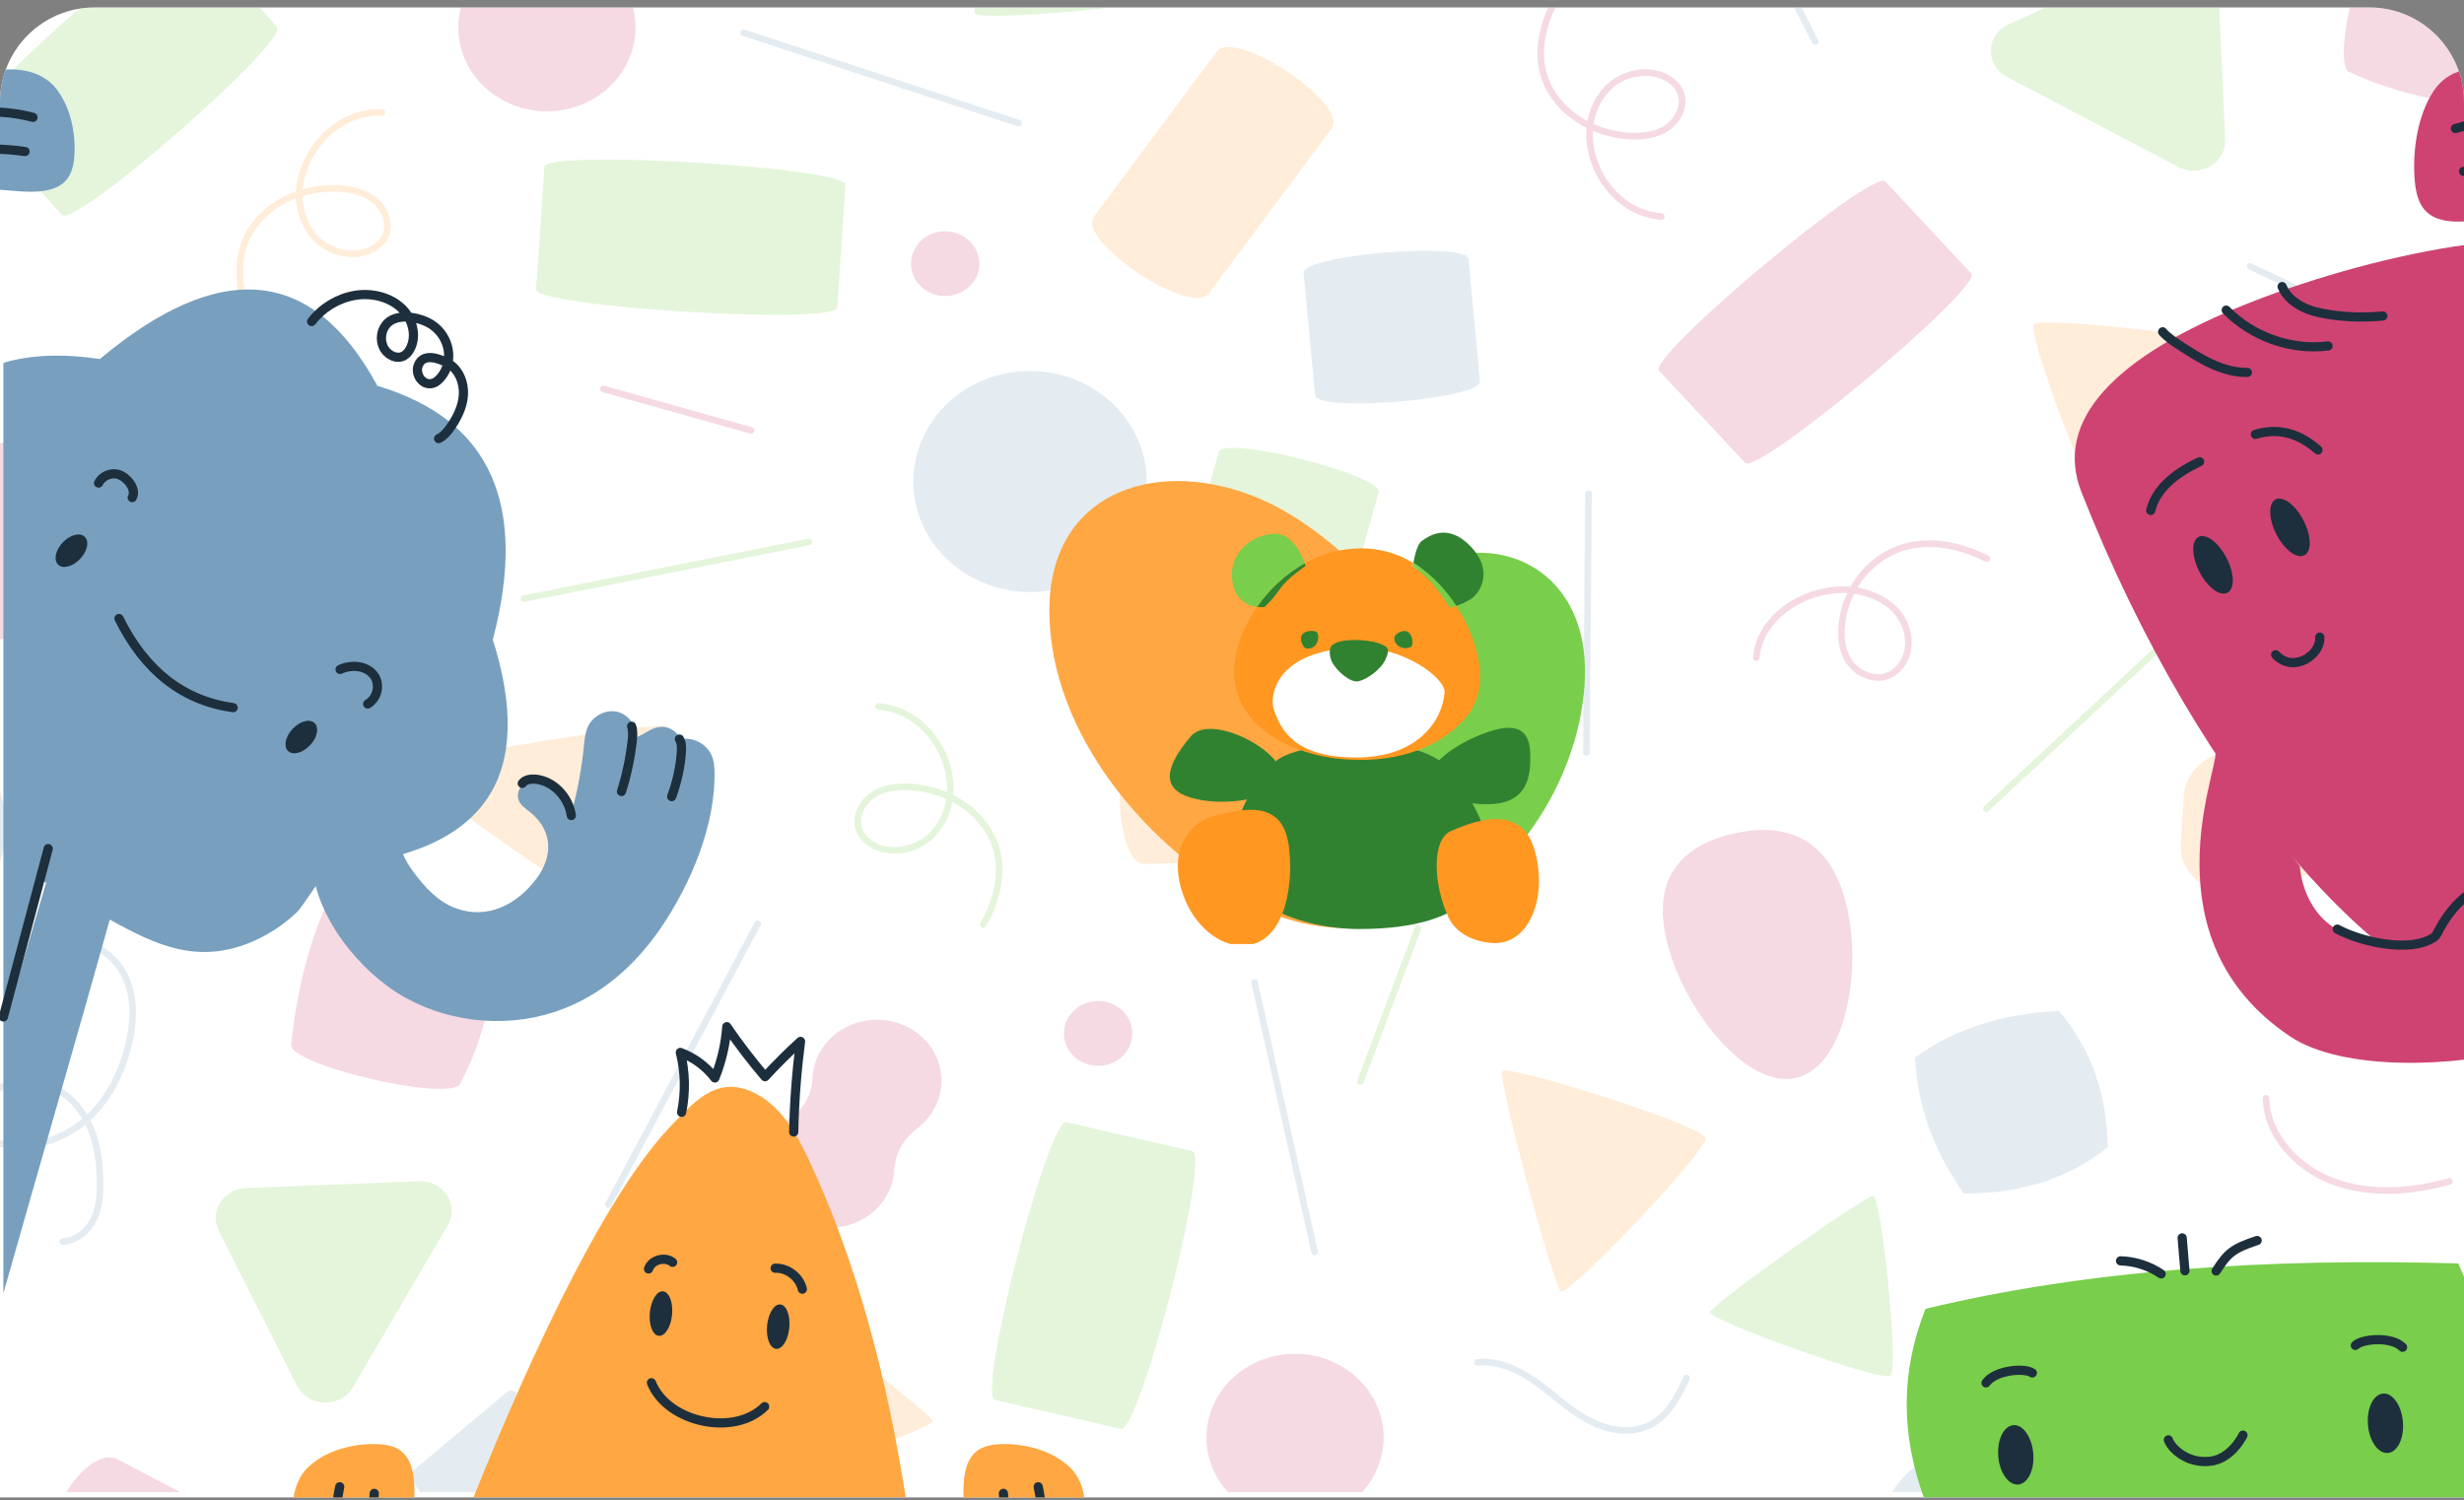 <svg width="312" height="190" viewBox="0 0 312 190" fill="none" xmlns="http://www.w3.org/2000/svg">
<rect x="0" y="0" width="312" height="190" fill="#808080" stroke="none"/>
<g clip-path="url(#clip0_16276_126911)">
<path d="M0 12.938C0 6.31 5.373 0.938 12 0.938H300C306.627 0.938 312 6.31 312 12.938V189.62H0V12.938Z" fill="white"/>
<g clip-path="url(#clip1_16276_126911)">
<g opacity="0.2">
<path d="M220.963 58.595L210.089 46.955C208.505 45.239 237.117 21.273 238.727 22.988L249.602 34.628C251.185 36.318 222.573 60.284 220.963 58.595Z" fill="#CF4373"/>
<path d="M316.94 13.618C309.866 13.196 303.32 11.85 297.592 9.158C294.768 8.498 299.994 -11.773 302.819 -11.14C310.024 -10.454 316.465 -8.975 322.166 -6.679C324.99 -6.019 319.764 14.278 316.94 13.618Z" fill="#CF4373"/>
<path d="M222.387 83.273C222.994 76.068 233.684 71.924 239.49 76.78C241.681 78.602 242.42 82.033 240.705 84.276C240.309 84.778 239.834 85.227 239.253 85.491C237.484 86.309 235.215 85.359 234.159 83.801C233.103 82.218 232.997 80.238 233.314 78.39C234.132 73.375 238.171 69.1 243.661 68.862C246.406 68.73 249.151 69.522 251.579 70.736" stroke="#CF4373" stroke-width="0.834" stroke-miterlimit="10" stroke-linecap="round" stroke-linejoin="round"/>
<path d="M-14.791 160.452L-28.12 183.362C-30.074 186.714 -15.689 196.137 -13.735 192.785L-0.406 169.875C1.547 166.496 -12.838 157.1 -14.791 160.452Z" fill="#FFA742"/>
<path d="M281.806 43.629C281.911 44.553 266.444 62.606 265.494 62.712C264.491 62.844 256.625 42.203 257.576 41.095C258.499 40.039 281.674 42.705 281.806 43.629Z" fill="#FFA742"/>
<path d="M313.609 112.598C307.433 112.228 302.101 116.662 301.705 122.496C301.309 128.329 306.007 133.37 312.184 133.74C318.36 134.109 323.692 129.675 324.088 123.842C324.457 118.009 319.785 112.967 313.609 112.598Z" fill="#789FBE"/>
<path d="M35.066 3.403L24.165 -8.87C22.581 -10.665 -4.685 13.143 -3.075 14.938L7.826 27.211C9.437 29.006 36.676 5.198 35.066 3.403Z" fill="#79CE4B"/>
<path d="M39.323 216.623L7.148 199.784C2.424 197.329 10.21 182.363 14.935 184.818L47.11 201.658C51.808 204.112 44.022 219.104 39.323 216.623Z" fill="#CF4373"/>
<path d="M-3.152 94.732C2.259 100.829 1.943 109.909 -3.891 115.003C-9.697 120.097 -18.804 119.253 -24.215 113.155C-29.625 107.058 -29.309 97.978 -23.475 92.884C-17.669 87.79 -8.562 88.635 -3.152 94.732Z" fill="#789FBE"/>
<path d="M286.925 139.07C287.03 143.769 290.858 147.939 295.503 149.628C300.149 151.344 305.401 150.921 310.152 149.602" stroke="#CF4373" stroke-width="0.834" stroke-miterlimit="10" stroke-linecap="round" stroke-linejoin="round"/>
<path d="M280.991 95.469L293.08 92.038C295.957 91.219 299.019 92.46 300.391 94.967L303.506 100.589C305.38 103.968 303.427 108.112 299.52 109.036L283.921 112.81C279.804 113.813 275.871 110.725 276.135 106.713L276.531 100.721C276.715 98.293 278.484 96.182 280.991 95.469Z" fill="#FFA742"/>
<path d="M284.919 33.73L322.479 51.6" stroke="#789FBE" stroke-width="0.834" stroke-miterlimit="10" stroke-linecap="round" stroke-linejoin="round"/>
<path d="M305.642 59.23C304.427 58.57 303.134 58.227 301.814 58.174C299.729 58.094 297.75 57.144 296.483 55.561C295.691 54.584 294.635 53.766 293.368 53.212C289.62 51.601 285.107 52.921 282.995 56.247C280.54 60.1 282.071 65.063 286.242 67.095C287.297 67.623 288.406 67.887 289.541 67.94C291.732 68.045 293.764 69.048 295.137 70.685C295.823 71.503 296.72 72.216 297.776 72.743C301.946 74.776 307.093 73.113 309.02 68.996C310.63 65.459 309.178 61.209 305.642 59.23Z" fill="#CF4373"/>
<path d="M319.863 183.312C315.033 186.77 309.068 188.855 301.651 189.198C297.428 184.315 295.58 178.482 295.448 171.962C300.49 167.871 306.64 166.05 313.661 166.076C317.461 171.382 319.52 177.136 319.863 183.312Z" fill="#789FBE"/>
<path d="M254.361 3.059L275.134 -6.311C277.72 -7.472 280.703 -5.756 280.835 -3.064L281.759 17.682C281.891 20.612 278.565 22.565 275.846 21.14L254.176 9.764C251.299 8.286 251.431 4.379 254.361 3.059Z" fill="#79CE4B"/>
<path d="M251.505 102.41L276.184 79.42" stroke="#79CE4B" stroke-width="0.834" stroke-miterlimit="10" stroke-linecap="round" stroke-linejoin="round"/>
<path d="M135.047 142.107L150.989 145.776C153.312 146.304 144.285 181.462 141.936 180.934L125.994 177.265C123.644 176.711 132.698 141.58 135.047 142.107Z" fill="#79CE4B"/>
<path d="M89.739 203.183L77.439 213.476C75.644 214.981 50.305 187.9 52.1 186.395L64.4 176.102C66.195 174.571 91.533 201.652 89.739 203.183Z" fill="#789FBE"/>
<path d="M63.041 118.828C62.593 125.532 61.194 131.709 58.317 137.12C57.63 139.786 36.198 134.85 36.884 132.184C37.597 125.374 39.154 119.251 41.609 113.892C42.295 111.2 63.728 116.136 63.041 118.828Z" fill="#CF4373"/>
<path d="M185.946 32.809L187.397 48.276C187.609 50.546 166.73 52.288 166.519 50.045L165.068 34.577C164.856 32.281 185.735 30.539 185.946 32.809Z" fill="#789FBE"/>
<path d="M144.533 92.537L171.508 91.983C175.468 91.903 175.837 108.77 171.904 108.849L144.929 109.403C140.97 109.482 140.6 92.616 144.533 92.537Z" fill="#FFA742"/>
<path d="M138.769 134.954C136.367 134.822 134.572 132.869 134.73 130.599C134.889 128.329 136.948 126.613 139.323 126.772C141.725 126.904 143.52 128.857 143.361 131.127C143.229 133.397 141.171 135.113 138.769 134.954Z" fill="#CF4373"/>
<path d="M163.27 192.601C157.093 192.232 152.395 187.19 152.791 181.357C153.187 175.524 158.519 171.089 164.695 171.459C170.871 171.829 175.569 176.87 175.174 182.703C174.778 188.536 169.446 192.971 163.27 192.601Z" fill="#CF4373"/>
<path d="M158.859 124.398L166.461 158.527" stroke="#789FBE" stroke-width="0.834" stroke-miterlimit="10" stroke-linecap="round" stroke-linejoin="round"/>
<path d="M210.36 27.423C202.758 26.843 198.35 16.733 203.497 11.243C205.424 9.158 209.04 8.472 211.416 10.082C211.944 10.451 212.419 10.9 212.683 11.481C213.554 13.17 212.551 15.308 210.888 16.311C209.225 17.314 207.113 17.393 205.16 17.103C199.881 16.337 195.368 12.51 195.104 7.311C194.972 4.697 195.79 2.111 197.083 -0.186" stroke="#CF4373" stroke-width="0.834" stroke-miterlimit="10" stroke-linecap="round" stroke-linejoin="round"/>
<path d="M106.017 38.932L107.073 23.438C107.231 21.168 69.065 18.872 68.933 21.142L67.877 36.636C67.719 38.879 105.885 41.202 106.017 38.932Z" fill="#79CE4B"/>
<path d="M153.084 37.134L168.63 16.256C170.9 13.194 156.33 3.481 154.06 6.543L138.514 27.421C136.244 30.483 150.814 40.196 153.084 37.134Z" fill="#FFA742"/>
<path d="M84.482 92.039C85.327 92.91 79.546 115.504 78.438 115.927C77.25 116.375 51.859 98.876 52.202 97.503C52.545 96.13 83.638 91.168 84.482 92.039Z" fill="#FFA742"/>
<path d="M131.931 -19.953C132.907 -19.82 147.662 -1.239 147.53 -0.341C147.398 0.609 124.356 2.8 123.458 1.691C122.561 0.556 130.954 -20.084 131.931 -19.953Z" fill="#79CE4B"/>
<path d="M97.94 164.518C98.917 164.413 118 179.035 118.106 179.959C118.238 180.909 96.436 188.352 95.274 187.455C94.139 186.584 96.964 164.624 97.94 164.518Z" fill="#FFA742"/>
<path d="M216.48 166.183C216.612 165.259 236.25 151.297 237.2 151.429C238.203 151.534 240.526 173.363 239.338 174.207C238.15 175.052 216.348 167.107 216.48 166.183Z" fill="#79CE4B"/>
<path d="M197.66 163.54C196.71 162.986 189.662 136.565 190.19 135.641C190.745 134.664 215.503 142.477 215.925 144.087C216.374 145.671 198.637 164.094 197.66 163.54Z" fill="#FFA742"/>
<path d="M150.075 72.267L154.324 57.249C154.958 55.058 175.203 60.178 174.569 62.369L170.32 77.388C169.713 79.578 149.468 74.458 150.075 72.267Z" fill="#79CE4B"/>
<path d="M28.974 95.471L28.182 61.105C28.076 56.064 45.893 55.721 45.998 60.736L46.79 95.102C46.922 100.143 29.079 100.512 28.974 95.471Z" fill="#789FBE"/>
<path d="M20.186 97.398C20.028 99.668 17.969 101.384 15.594 101.226C13.192 101.094 11.397 99.141 11.555 96.871C11.713 94.601 13.772 92.885 16.148 93.043C18.523 93.175 20.345 95.129 20.186 97.398Z" fill="#FFA742"/>
<path d="M145.161 61.871C144.633 69.578 137.612 75.438 129.483 74.936C121.327 74.434 115.151 67.809 115.678 60.076C116.206 52.368 123.227 46.509 131.357 47.01C139.513 47.512 145.689 54.163 145.161 61.871Z" fill="#789FBE"/>
<path d="M66.344 75.804L102.426 68.625" stroke="#79CE4B" stroke-width="0.834" stroke-miterlimit="10" stroke-linecap="round" stroke-linejoin="round"/>
<path d="M111.241 89.449C118.843 90.03 123.251 100.139 118.104 105.629C116.177 107.714 112.561 108.401 110.186 106.79C109.658 106.421 109.183 105.972 108.919 105.392C108.048 103.702 109.051 101.564 110.713 100.561C112.376 99.558 114.488 99.479 116.441 99.769C121.72 100.535 126.233 104.362 126.497 109.562C126.629 112.175 125.811 114.762 124.518 117.058" stroke="#79CE4B" stroke-width="0.834" stroke-miterlimit="10" stroke-linecap="round" stroke-linejoin="round"/>
<path d="M115.362 33.126C115.204 35.396 117.025 37.323 119.401 37.481C121.776 37.614 123.861 35.898 123.993 33.654C124.152 31.384 122.33 29.458 119.955 29.299C117.579 29.141 115.521 30.857 115.362 33.126Z" fill="#CF4373"/>
<path d="M58.06 2.826C57.664 8.659 62.362 13.7 68.539 14.07C74.715 14.439 80.047 10.005 80.443 4.172C80.838 -1.661 76.14 -6.703 69.964 -7.072C63.761 -7.442 58.456 -3.007 58.06 2.826Z" fill="#CF4373"/>
<path d="M248.735 204.609C254.911 204.978 260.243 200.544 260.639 194.711C261.035 188.878 256.337 183.836 250.16 183.467C243.984 183.097 238.652 187.532 238.256 193.365C237.86 199.198 242.559 204.239 248.735 204.609Z" fill="#789FBE"/>
<path d="M128.982 15.598L94.168 4.143" stroke="#789FBE" stroke-width="0.834" stroke-miterlimit="10" stroke-linecap="round" stroke-linejoin="round"/>
<path d="M48.373 14.251C40.745 13.908 35.044 23.41 39.399 29.481C41.035 31.777 44.52 32.912 47.08 31.566C47.661 31.276 48.162 30.854 48.532 30.352C49.614 28.795 48.901 26.551 47.397 25.337C45.892 24.149 43.807 23.806 41.827 23.859C36.469 23.991 31.481 27.237 30.53 32.358C30.055 34.918 30.504 37.584 31.481 40.039" stroke="#FFA742" stroke-width="0.834" stroke-miterlimit="10" stroke-linecap="round" stroke-linejoin="round"/>
<path d="M76.4 49.254L95.114 54.506" stroke="#CF4373" stroke-width="0.834" stroke-miterlimit="10" stroke-linecap="round" stroke-linejoin="round"/>
<path d="M172.247 136.986L179.558 117.533" stroke="#79CE4B" stroke-width="0.834" stroke-miterlimit="10" stroke-linecap="round" stroke-linejoin="round"/>
<path d="M213.572 174.492C212.437 176.92 211.117 179.533 208.557 180.615C206.102 181.671 203.172 181.011 200.876 179.692C198.553 178.398 196.653 176.551 194.515 175.02C192.377 173.489 189.764 172.248 187.098 172.512" stroke="#789FBE" stroke-width="0.834" stroke-miterlimit="10" stroke-linecap="round" stroke-linejoin="round"/>
<path d="M211.126 119.463C208.935 110.911 213.29 106.979 219.519 105.553C225.748 104.128 231.529 105.764 233.72 114.29C235.91 122.842 233.667 135.063 227.438 136.488C221.209 137.94 213.317 128.015 211.126 119.463Z" fill="#CF4373"/>
<path d="M-6.188 60.575C-1.674 55.349 5.98 53.395 10.943 57.249C15.905 61.103 16.301 69.285 11.787 74.511C7.274 79.737 -2.624 83.38 -7.587 79.526C-12.549 75.699 -10.727 65.801 -6.188 60.575Z" fill="#CF4373"/>
<path d="M275.417 178.136C275.311 173.438 271.484 169.268 266.838 167.578C262.193 165.863 256.94 166.285 252.189 167.605" stroke="#CF4373" stroke-width="0.834" stroke-miterlimit="10" stroke-linecap="round" stroke-linejoin="round"/>
<path d="M77.031 152.532L95.93 116.979" stroke="#789FBE" stroke-width="0.834" stroke-miterlimit="10" stroke-linecap="round" stroke-linejoin="round"/>
<path d="M103.986 132.95C103.274 134.085 102.931 135.326 102.878 136.566C102.799 138.546 101.769 140.42 100.106 141.608C99.077 142.347 98.206 143.35 97.625 144.537C95.909 148.074 97.308 152.35 100.845 154.356C104.937 156.679 110.163 155.227 112.327 151.294C112.881 150.291 113.172 149.236 113.224 148.18C113.356 146.095 114.386 144.194 116.128 142.901C116.999 142.241 117.738 141.396 118.292 140.42C120.457 136.487 118.688 131.604 114.333 129.783C110.559 128.199 106.071 129.572 103.986 132.95Z" fill="#CF4373"/>
<path d="M242.481 133.9C247.312 130.442 253.277 128.357 260.694 128.014C264.917 132.897 266.765 138.73 266.896 145.249C261.855 149.341 255.705 151.162 248.684 151.135C244.857 145.83 242.798 140.076 242.481 133.9Z" fill="#789FBE"/>
<path d="M7.939 157.232C9.654 157.126 11.106 155.912 11.845 154.434C12.584 152.956 12.69 151.293 12.664 149.683C12.637 146.938 12.268 144.114 10.895 141.686C9.549 139.257 7.094 137.251 4.217 136.908C1.34 136.565 -1.854 138.228 -2.54 140.894C-2.83 141.949 -2.672 143.164 -1.854 143.929C-1.352 144.404 -0.666 144.642 -0.006 144.8C3.795 145.698 7.939 144.351 10.842 141.844C13.719 139.336 15.461 135.8 16.306 132.183C16.966 129.306 17.098 126.218 15.804 123.552C14.485 120.887 11.476 118.828 8.388 119.277C5.299 119.725 2.95 123.209 4.428 125.796" stroke="#789FBE" stroke-width="0.834" stroke-miterlimit="10" stroke-linecap="round" stroke-linejoin="round"/>
<path d="M37.602 175.471L27.703 155.834C26.463 153.405 28.284 150.555 31.135 150.449L53.042 149.578C56.157 149.446 58.216 152.587 56.685 155.174L44.675 175.683C43.092 178.348 38.974 178.216 37.602 175.471Z" fill="#79CE4B"/>
<path d="M229.859 5.279L213.784 -26.131" stroke="#789FBE" stroke-width="0.834" stroke-miterlimit="10" stroke-linecap="round" stroke-linejoin="round"/>
<path d="M200.875 95.282L201.139 62.5" stroke="#789FBE" stroke-width="0.834" stroke-miterlimit="10" stroke-linecap="round" stroke-linejoin="round"/>
</g>
</g>
<path d="M62.403 81C66.825 64.15 62.31 53.188 47.787 48.86C39.595 33.732 27.842 32.755 12.645 45.462C7.92 44.764 3.801 44.926 0.426 45.95V163.783C4.569 149.144 10.131 129.944 13.902 116.445C19.72 119.68 25.119 122.264 32.171 119.145C34.172 118.261 36.034 117.004 37.617 115.491C38.315 114.839 41.48 109.766 41.876 109.743C62.193 108.137 67.686 97.757 62.403 81ZM1.45 126.709C2.823 121.077 4.103 115.817 5.174 111.372C5.383 111.511 5.616 111.674 5.826 111.814C4.569 116.143 3.056 121.24 1.45 126.709Z" fill="#789FBE"/>
<g clip-path="url(#clip2_16276_126911)">
<path d="M174.07 102.112C172.874 91.459 166.195 81.382 174.842 74.864C169.811 69.297 163.949 64.796 158.453 62.719C145.666 57.892 132.919 62.759 132.872 77.194C132.826 92.974 145.5 107.749 158.845 114.647C163.989 117.344 169.907 118.175 175.593 116.997C167.83 117.663 175.094 111.214 174.07 102.112Z" fill="#FFA742"/>
<path d="M179.241 72.128C177.781 72.927 176.383 73.838 175.059 74.851C181.676 82.209 173.457 96.044 174.387 104.014C175.549 114.068 183.266 115.267 175.811 116.985C178.036 116.777 180.206 116.166 182.217 115.18C193.148 109.947 200.841 96.537 200.689 84.626C200.517 71.795 189.229 66.728 179.261 72.135" fill="#79CE4B"/>
<path d="M161.065 96.876C162.399 94.971 168.178 94.144 172.116 94.144C176.054 94.144 181.267 94.653 183.611 97.511C185.955 100.369 187.891 104.147 188.317 106.4C189.142 110.845 187.047 117.643 172.123 117.643C163.985 117.643 155.47 113.649 155.99 107.926C156.619 100.94 160.459 97.742 161.065 96.876Z" fill="#318230"/>
<path d="M153.635 103.352C158.749 101.938 162.59 101.892 163.225 107.354C163.861 112.816 162.395 119.546 157.511 119.742C154.273 119.873 151.202 117.066 149.891 113.518C147.729 107.672 150.65 104.185 153.635 103.352Z" fill="#FF9721"/>
<path d="M183.673 105.26C187.378 103.602 192.755 102.02 194.344 107.736C195.987 113.652 193.644 119.422 189.326 119.422C187.67 119.422 184.626 118.732 183.42 116.182C181.481 112.083 181.26 106.338 183.673 105.26Z" fill="#FF9721"/>
<path d="M187.89 92.875C191.346 91.59 193.608 91.859 193.758 95.253C193.909 98.647 193.251 101.767 188.439 101.839C183.627 101.911 181.369 99.564 181.173 98.955C181.105 98.737 181.203 97.473 181.901 96.635C183.155 95.134 185.67 93.7 187.89 92.875Z" fill="#318230"/>
<path d="M150.776 93.255C147.601 97.002 146.903 99.859 150.776 101.003C154.65 102.147 159.858 101.257 161.318 99.859C161.866 99.336 162.633 97.506 161.127 95.922C158.619 93.287 152.761 90.913 150.776 93.255Z" fill="#318230"/>
<path d="M184.389 76.722C184.131 76.806 183.869 76.876 183.605 76.933C183.605 76.933 182.398 75.091 181.445 73.948C180.492 72.806 178.905 71.726 178.905 71.726C178.905 71.726 178.924 71.561 178.966 71.304C176.982 70.079 174.695 69.434 172.363 69.439C169.855 69.45 167.391 70.103 165.208 71.338C165.279 71.54 165.314 71.663 165.314 71.663C165.314 71.663 162.961 73.25 162.012 74.648C161.465 75.46 160.826 76.206 160.106 76.87C159.799 76.899 159.49 76.892 159.184 76.849C157.134 79.789 156.056 83.109 156.295 85.825C156.868 92.303 163.726 95.542 169.823 96.114C175.92 96.685 181.636 95.161 185.318 91.223C189.001 87.285 186.971 81.634 185.7 79.03C185.311 78.234 184.873 77.464 184.389 76.722Z" fill="#FF9721"/>
<path d="M165.214 71.337C164.876 70.373 163.703 67.598 161.445 67.598C158.715 67.598 155.476 69.951 156.048 73.631C156.429 76.09 158.113 76.708 159.185 76.848C160.753 74.579 162.815 72.695 165.214 71.337Z" fill="#79CE4B"/>
<path d="M160.112 76.87C160.832 76.207 161.472 75.461 162.018 74.648C162.97 73.251 165.32 71.663 165.32 71.663C165.32 71.663 165.285 71.54 165.214 71.338C162.817 72.697 160.757 74.582 159.19 76.85C159.496 76.892 159.805 76.9 160.112 76.87Z" fill="#318230"/>
<path d="M184.389 76.722C185.084 76.512 185.743 76.198 186.342 75.789C187.485 74.964 189.136 72.233 186.212 69.184C183.287 66.136 180.877 67.914 180.05 68.486C179.431 68.915 179.097 70.526 178.969 71.302C181.435 72.8 183.219 74.94 184.389 76.722Z" fill="#318230"/>
<path d="M181.452 73.951C182.405 75.093 183.611 76.935 183.611 76.935C183.876 76.879 184.138 76.808 184.396 76.725C183.219 74.943 181.442 72.803 178.979 71.305C178.938 71.566 178.918 71.727 178.918 71.727C178.918 71.727 180.498 72.812 181.452 73.951Z" fill="#79CE4B"/>
<path d="M182.912 87.667C182.658 91.287 179.483 95.922 171.734 95.922C163.986 95.922 162.145 92.493 161.256 89.698C160.825 88.344 161.256 82.332 171.734 82.014C177.716 81.831 183.037 85.883 182.912 87.667Z" fill="white"/>
<path d="M174.338 81.379C175.989 81.888 175.989 82.269 175.418 83.539C174.846 84.808 173.004 86.079 171.989 86.276C170.973 86.474 169.194 84.943 168.622 83.736C168.429 83.327 168.124 82.107 168.753 81.645C169.97 80.722 173.246 81.047 174.338 81.379Z" fill="#318230"/>
<path d="M166.781 80.109C167.163 80.745 166.781 82.141 165.574 82.141C164.972 82.141 164.471 80.951 164.876 80.363C165.281 79.775 166.59 79.792 166.781 80.109Z" fill="#318230"/>
<path d="M178.714 81.86C178.127 82.312 176.694 82.095 176.556 80.897C176.487 80.296 177.611 79.662 178.241 79.997C178.871 80.332 179.007 81.634 178.714 81.86Z" fill="#318230"/>
</g>
<path d="M312.499 162.921C312.126 161.944 311.707 160.966 311.265 159.989C287.038 159.291 264.277 160.804 243.819 165.738C240.631 173.72 240.724 181.656 243.587 189.593H312.499V162.921Z" fill="#79CE4B"/>
<path d="M298.238 170.369C299.146 169.508 302.823 169.205 304.22 170.602" stroke="#1D2F3C" stroke-width="1.164" stroke-miterlimit="10" stroke-linecap="round" stroke-linejoin="round"/>
<path d="M304.287 180.449C304.334 182.52 303.357 184.103 302.123 183.986C300.89 183.87 299.842 182.078 299.819 180.006C299.772 177.935 300.75 176.353 301.983 176.469C303.217 176.585 304.241 178.377 304.287 180.449Z" fill="#1D2F3C"/>
<path d="M257.343 173.857C256.319 173.159 252.618 173.508 251.478 175.114" stroke="#1D2F3C" stroke-width="1.164" stroke-miterlimit="10" stroke-linecap="round" stroke-linejoin="round"/>
<path d="M257.48 184.449C257.527 186.52 256.549 188.103 255.316 187.986C254.082 187.87 253.035 186.078 253.012 184.006C252.965 181.935 253.943 180.353 255.176 180.469C256.386 180.585 257.434 182.354 257.48 184.449Z" fill="#1D2F3C"/>
<path d="M274.563 182.332C274.959 183.426 276.891 185.311 279.73 185.055C282.57 184.822 284.012 181.727 284.012 181.727" stroke="#1D2F3C" stroke-width="1.164" stroke-miterlimit="10" stroke-linecap="round" stroke-linejoin="round"/>
<path d="M268.509 159.662C270.325 159.709 272.14 160.291 273.653 161.315" stroke="#1D2F3C" stroke-width="1.164" stroke-miterlimit="10" stroke-linecap="round" stroke-linejoin="round"/>
<path d="M276.661 160.92C276.544 159.523 276.428 158.15 276.312 156.754" stroke="#1D2F3C" stroke-width="1.164" stroke-miterlimit="10" stroke-linecap="round" stroke-linejoin="round"/>
<path d="M280.618 160.947C282.061 158.69 282.712 158.108 285.808 157.084" stroke="#1D2F3C" stroke-width="1.164" stroke-miterlimit="10" stroke-linecap="round" stroke-linejoin="round"/>
<path d="M39.551 107.624C38.899 114.536 44.648 122.146 50.28 125.707C56.075 129.384 63.615 130.292 70.132 128.174C70.318 128.128 70.481 128.058 70.667 127.988C76.136 126.08 80.465 122.216 83.7 117.468C87.494 111.883 90.659 104.412 90.473 97.546C90.449 96.918 90.379 96.266 90.124 95.685C89.542 94.312 87.982 93.404 86.493 93.567C86.283 93.59 86.004 93.776 86.144 93.939C86.097 92.938 85.097 92.17 84.096 92.054C82.606 91.914 81.768 92.962 80.512 93.381C80.674 91.914 79.557 90.448 78.115 90.122C76.671 89.82 75.089 90.658 74.46 91.984C74.088 92.775 74.018 93.683 73.925 94.567C73.646 97.29 73.157 100.013 72.436 102.643C71.342 100.944 70.714 99.106 68.433 98.757C67.688 98.64 66.874 98.78 66.292 99.269C65.71 99.757 65.407 100.595 65.663 101.294C65.919 102.015 66.641 102.457 67.246 102.946C70.039 105.297 69.992 108.508 67.921 111.278C65.454 114.536 61.777 116.468 57.75 115.025C55.516 114.233 53.84 112.395 52.421 110.51C51.28 108.997 50.187 107.019 50.955 105.297" fill="#789FBE"/>
<path d="M12.482 61.17C12.878 60.355 13.878 59.866 14.786 60.029C15.484 60.169 16.066 60.658 16.485 61.239C16.834 61.752 17.067 62.473 16.741 63.008" stroke="#1D2F3C" stroke-width="1.164" stroke-miterlimit="10" stroke-linecap="round" stroke-linejoin="round"/>
<path d="M43.064 84.771C44.577 84.05 46.695 84.306 47.509 85.772C48.138 86.912 47.695 88.495 46.555 89.147" stroke="#1D2F3C" stroke-width="1.164" stroke-miterlimit="10" stroke-linecap="round" stroke-linejoin="round"/>
<path d="M39.249 94.38C38.318 95.358 37.084 95.684 36.479 95.102C35.874 94.52 36.13 93.263 37.061 92.286C37.992 91.308 39.226 90.982 39.831 91.564C40.436 92.146 40.18 93.403 39.249 94.38Z" fill="#1D2F3C"/>
<path d="M10.136 70.783C9.205 71.76 7.971 72.086 7.366 71.504C6.761 70.922 7.017 69.665 7.948 68.688C8.879 67.71 10.112 67.385 10.717 67.966C11.346 68.548 11.066 69.805 10.136 70.783Z" fill="#1D2F3C"/>
<path d="M15.067 78.322C18.348 84.955 23.166 88.725 29.52 89.61" stroke="#1D2F3C" stroke-width="1.164" stroke-miterlimit="10" stroke-linecap="round" stroke-linejoin="round"/>
<path d="M0.426 128.779L6.105 107.461" stroke="#1D2F3C" stroke-width="1.164" stroke-miterlimit="10" stroke-linecap="round" stroke-linejoin="round"/>
<path d="M66.128 99.2C66.501 98.712 67.199 98.618 67.804 98.665C70.132 98.898 72.017 100.969 72.342 103.273" stroke="#1D2F3C" stroke-width="1.164" stroke-miterlimit="10" stroke-linecap="round" stroke-linejoin="round"/>
<path d="M79.975 91.963C80.184 92.591 80.114 93.266 80.045 93.918C79.789 96.059 79.347 98.177 78.695 100.225" stroke="#1D2F3C" stroke-width="1.164" stroke-miterlimit="10" stroke-linecap="round" stroke-linejoin="round"/>
<path d="M86.027 93.59C86.306 94.032 86.306 94.591 86.283 95.126C86.166 97.081 85.724 99.036 85.049 100.874" stroke="#1D2F3C" stroke-width="1.164" stroke-miterlimit="10" stroke-linecap="round" stroke-linejoin="round"/>
<path d="M39.458 40.715C40.785 38.993 42.763 37.782 44.904 37.41C47.045 37.038 49.419 37.596 50.955 39.132C52.235 40.436 52.794 42.507 51.956 44.136C51.77 44.508 51.49 44.858 51.118 45.067C50.164 45.579 48.93 44.881 48.511 43.88C48.139 42.996 48.255 41.948 48.837 41.18C50.071 39.505 53.212 40.133 54.702 41.134C56.913 42.623 57.565 45.719 55.819 47.79C55.586 48.069 55.33 48.302 55.005 48.465C53.678 49.07 52.491 47.511 52.956 46.277C53.585 44.648 55.586 45.37 56.703 45.975C58.077 46.743 58.775 48.418 58.682 49.978C58.589 51.537 57.844 53.003 56.913 54.283C56.541 54.795 56.098 55.284 55.54 55.54" stroke="#1D2F3C" stroke-width="1.164" stroke-miterlimit="10" stroke-linecap="round" stroke-linejoin="round"/>
<path d="M85.122 142.395C88.147 139.277 91.033 135.972 95.828 138.555C98.434 139.952 100.18 142.489 101.576 145.165C101.878 145.747 102.158 146.329 102.437 146.911C108.465 159.781 112.305 174.373 114.679 189.594H59.963C67.923 169.765 77.162 150.611 85.122 142.395Z" fill="#FFA742"/>
<path d="M100.504 143.347C100.574 139.507 100.876 135.667 101.365 131.874C99.805 133.293 98.316 134.783 96.873 136.342C95.151 134.317 93.522 132.199 92.032 130.012C91.869 132.246 91.357 134.434 90.519 136.505C89.402 135.039 87.866 133.898 86.144 133.27C86.772 135.737 86.819 138.344 86.307 140.857" stroke="#1D2F3C" stroke-width="1.164" stroke-miterlimit="10" stroke-linecap="round" stroke-linejoin="round"/>
<path d="M82.485 175.094C84.487 180.121 92.958 181.983 96.822 178.119" stroke="#1D2F3C" stroke-width="1.164" stroke-miterlimit="10" stroke-linecap="round" stroke-linejoin="round"/>
<path d="M97.129 167.857C96.989 169.416 97.478 170.72 98.269 170.813C99.037 170.883 99.805 169.696 99.945 168.136C100.084 166.577 99.596 165.274 98.804 165.181C98.036 165.111 97.292 166.298 97.129 167.857Z" fill="#1D2F3C"/>
<path d="M82.282 166.201C82.143 167.76 82.632 169.064 83.423 169.157C84.191 169.226 84.959 168.04 85.099 166.48C85.238 164.921 84.749 163.618 83.958 163.525C83.19 163.431 82.445 164.642 82.282 166.201Z" fill="#1D2F3C"/>
<path d="M101.597 163.248C101.248 161.712 99.712 160.525 98.153 160.595" stroke="#1D2F3C" stroke-width="1.164" stroke-miterlimit="10" stroke-linecap="round" stroke-linejoin="round"/>
<path d="M85.165 159.85C84.211 159.059 82.512 159.524 82.117 160.688" stroke="#1D2F3C" stroke-width="1.164" stroke-miterlimit="10" stroke-linecap="round" stroke-linejoin="round"/>
<path d="M38.158 195.552C36.645 192.504 36.506 187.989 39.205 185.615C41.486 183.59 44.814 182.775 47.77 182.868C48.887 182.915 50.097 183.124 50.935 183.869C53.286 185.964 52.192 190.758 52.401 193.528C52.471 194.412 52.541 195.32 52.215 196.134C51.494 197.973 47.002 197.6 47.328 196.763C46.956 197.717 45.978 198.415 44.954 198.461C43.93 198.508 42.906 197.926 42.417 197.019C41.928 197.81 40.788 197.973 39.95 197.577C39.112 197.182 38.554 196.367 38.158 195.552Z" fill="#FFA742"/>
<path d="M42.925 196.786C42.39 193.97 42.413 191.06 43.018 188.268" stroke="#1D2F3C" stroke-width="1.164" stroke-miterlimit="10" stroke-linecap="round" stroke-linejoin="round"/>
<path d="M47.599 197.088C47.226 194.458 47.156 191.759 47.389 189.105" stroke="#1D2F3C" stroke-width="1.164" stroke-miterlimit="10" stroke-linecap="round" stroke-linejoin="round"/>
<path d="M136.316 195.552C137.828 192.504 137.968 187.989 135.268 185.615C132.988 183.59 129.659 182.775 126.704 182.868C125.587 182.915 124.377 183.124 123.539 183.869C121.188 185.964 122.282 190.758 122.072 193.528C122.003 194.412 121.933 195.32 122.259 196.134C122.98 197.973 127.472 197.6 127.146 196.763C127.518 197.717 128.496 198.415 129.52 198.461C130.544 198.508 131.568 197.926 132.057 197.019C132.545 197.81 133.686 197.973 134.524 197.577C135.338 197.182 135.92 196.367 136.316 195.552Z" fill="#FFA742"/>
<path d="M131.554 196.786C132.09 193.97 132.067 191.06 131.461 188.268" stroke="#1D2F3C" stroke-width="1.164" stroke-miterlimit="10" stroke-linecap="round" stroke-linejoin="round"/>
<path d="M126.845 197.088C127.217 194.458 127.287 191.759 127.054 189.105" stroke="#1D2F3C" stroke-width="1.164" stroke-miterlimit="10" stroke-linecap="round" stroke-linejoin="round"/>
<path d="M312.499 30.963C303.469 32.173 293.113 35.082 284.897 38.317C267.628 45.113 260.018 53.305 263.555 62.312C271.096 81.443 280.941 97.85 291.251 109.626C298.326 117.726 305.61 123.637 312.499 126.756V30.963Z" fill="#CF4373"/>
<path d="M278.501 72.413C279.501 74.368 281.084 75.555 282.038 75.066C282.992 74.577 282.946 72.599 281.922 70.644C280.921 68.689 279.338 67.502 278.384 67.991C277.453 68.48 277.5 70.458 278.501 72.413Z" fill="#1D2F3C"/>
<path d="M288.245 67.663C289.246 69.618 290.829 70.805 291.783 70.316C292.737 69.827 292.69 67.849 291.666 65.894C290.666 63.939 289.083 62.752 288.129 63.241C287.198 63.753 287.245 65.731 288.245 67.663Z" fill="#1D2F3C"/>
<path d="M293.737 80.674C293.923 82.931 290.386 85.305 288.151 82.908" stroke="#1D2F3C" stroke-width="1.164" stroke-miterlimit="10" stroke-linecap="round" stroke-linejoin="round"/>
<path d="M293.513 56.981C291.186 54.933 288.579 54.095 285.577 55.003" stroke="#1D2F3C" stroke-width="1.164" stroke-miterlimit="10" stroke-linecap="round" stroke-linejoin="round"/>
<path d="M272.331 64.636C272.936 62.169 275.007 60.121 278.522 58.469" stroke="#1D2F3C" stroke-width="1.164" stroke-miterlimit="10" stroke-linecap="round" stroke-linejoin="round"/>
<path d="M273.842 42.018C274.424 42.693 275.192 43.205 275.937 43.693C278.567 45.416 281.429 47.208 284.571 47.161" stroke="#1D2F3C" stroke-width="1.164" stroke-miterlimit="10" stroke-linecap="round" stroke-linejoin="round"/>
<path d="M281.892 39.27C285.196 42.644 290.084 44.39 294.785 43.808" stroke="#1D2F3C" stroke-width="1.164" stroke-miterlimit="10" stroke-linecap="round" stroke-linejoin="round"/>
<path d="M288.967 36.289C289.433 37.429 290.41 38.291 291.527 38.849C292.621 39.408 293.855 39.664 295.065 39.85C297.276 40.176 299.51 40.222 301.721 40.013" stroke="#1D2F3C" stroke-width="1.164" stroke-miterlimit="10" stroke-linecap="round" stroke-linejoin="round"/>
<path d="M280.523 95.383C280.826 97.594 271.703 118.959 289.949 131.224C296.722 135.785 311.384 135.087 319.227 132.783C323.09 131.643 331.119 126.429 328.234 122.799C327.745 122.194 326.651 122.217 326.186 122.845C326.767 122.124 327.186 121.239 327.163 120.308C327.14 119.378 326.651 118.447 325.813 118.051C324.975 117.655 323.835 117.935 323.393 118.749C323.998 117.283 324.58 115.375 322.741 114.723C319.273 113.489 319.297 117.632 313.897 118.633C314.572 117.795 315.107 116.841 315.48 115.84C315.829 114.909 315.969 113.676 315.201 113.047C314.339 112.326 313.013 112.884 312.129 113.582C310.662 114.769 309.522 116.352 308.661 118.028C308.544 118.26 308.405 118.516 308.195 118.679C305.193 120.774 298.863 119.284 295.907 117.679C293.091 116.119 291.485 112.884 291.206 109.673" fill="#CF4373"/>
<path d="M317.996 9.782C314.878 8.06 310.386 8.083 308.105 11.597C306.174 14.576 305.499 18.765 305.732 22.466C305.825 23.885 306.081 25.352 306.849 26.376C309.036 29.192 313.784 27.609 316.554 27.702C317.438 27.726 318.346 27.795 319.16 27.353C320.975 26.352 320.394 20.744 319.579 21.186C320.51 20.65 321.162 19.417 321.185 18.137C321.185 16.857 320.557 15.6 319.626 15.042C320.394 14.413 320.51 12.947 320.091 11.946C319.649 10.922 318.834 10.247 317.996 9.782Z" fill="#CF4373"/>
<path d="M319.41 15.718C316.594 15.182 313.685 15.392 310.916 16.276" stroke="#1D2F3C" stroke-width="1.164" stroke-miterlimit="10" stroke-linecap="round" stroke-linejoin="round"/>
<path d="M319.93 21.561C317.277 21.212 314.577 21.259 311.947 21.701" stroke="#1D2F3C" stroke-width="1.164" stroke-miterlimit="10" stroke-linecap="round" stroke-linejoin="round"/>
<path d="M308.707 118.003C308.591 118.236 308.451 118.492 308.242 118.655C305.24 120.75 298.909 119.26 295.954 117.654" stroke="#1D2F3C" stroke-width="1.164" stroke-miterlimit="10" stroke-linecap="round" stroke-linejoin="round"/>
<path d="M313.941 118.612C314.616 117.774 315.151 116.82 315.523 115.819C315.872 114.888 316.012 113.655 315.244 113.027C314.383 112.305 313.056 112.864 312.172 113.562C310.706 114.749 309.565 116.331 308.704 118.007" stroke="#1D2F3C" stroke-width="1.164" stroke-miterlimit="10" stroke-linecap="round" stroke-linejoin="round"/>
<path d="M-2.853 9.667C0.265 8.294 4.757 8.34 7.038 11.133C8.946 13.507 9.621 16.858 9.412 19.814C9.319 20.931 9.063 22.118 8.271 22.933C6.084 25.19 1.336 23.91 -1.433 23.98C-2.318 24.003 -3.226 24.05 -4.04 23.701C-5.855 22.909 -5.274 18.418 -4.459 18.79C-5.39 18.371 -6.042 17.37 -6.065 16.346C-6.065 15.322 -5.437 14.322 -4.506 13.879C-5.274 13.367 -5.39 12.204 -4.948 11.412C-4.529 10.551 -3.714 10.039 -2.853 9.667Z" fill="#789FBE"/>
<path d="M-4.317 14.393C-1.501 13.974 1.408 14.137 4.178 14.859" stroke="#1D2F3C" stroke-width="1.164" stroke-miterlimit="10" stroke-linecap="round" stroke-linejoin="round"/>
<path d="M-4.807 19.047C-2.153 18.767 0.546 18.814 3.176 19.186" stroke="#1D2F3C" stroke-width="1.164" stroke-miterlimit="10" stroke-linecap="round" stroke-linejoin="round"/>
</g>
<defs>
<clipPath id="clip0_16276_126911">
<path d="M0 12.938C0 6.31 5.373 0.938 12 0.938H300C306.627 0.938 312 6.31 312 12.938V189.62H0V12.938Z" fill="white"/>
</clipPath>
<clipPath id="clip1_16276_126911">
<rect width="312" height="188.009" fill="white" transform="translate(0 0.938)"/>
</clipPath>
<clipPath id="clip2_16276_126911">
<rect width="68.061" height="58.626" fill="white" transform="translate(132.751 60.914)"/>
</clipPath>
</defs>
</svg>

